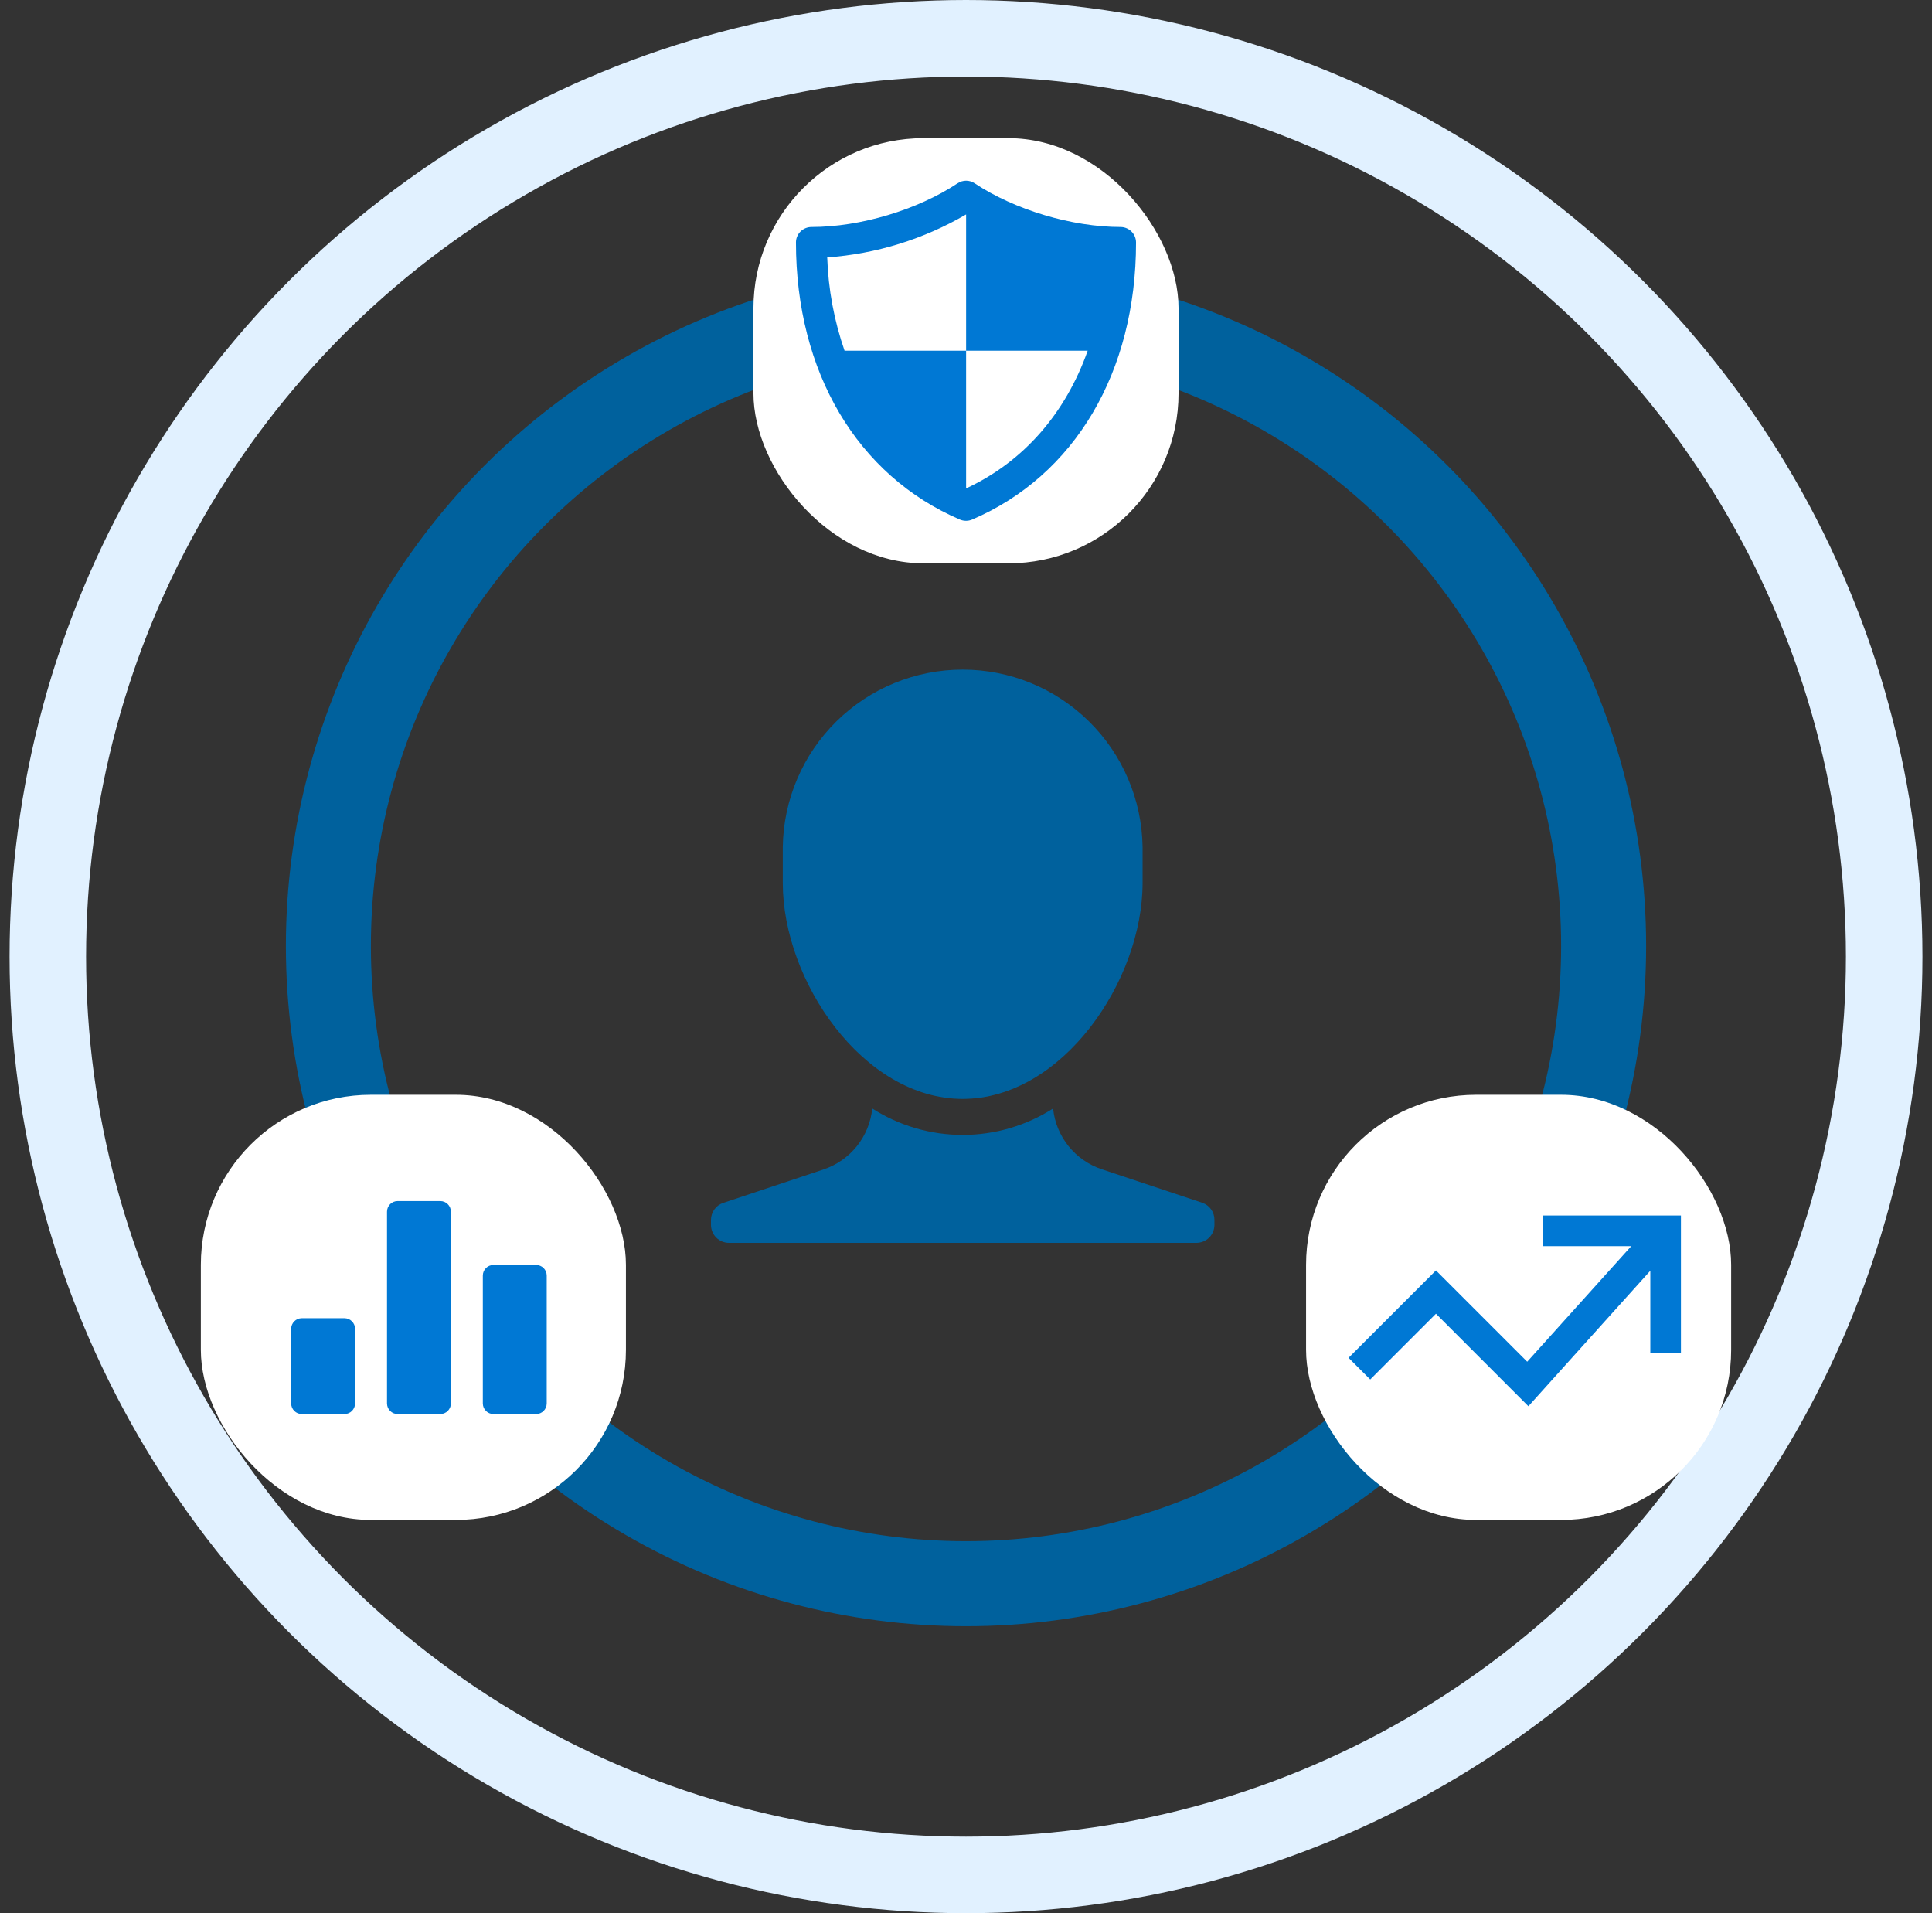 <svg width="101" height="100" viewBox="0 0 101 100" fill="none" xmlns="http://www.w3.org/2000/svg">
<rect x="0" y="0" width="101" height="100" fill="#333333" stroke="none"/>
<circle cx="50.5" cy="50" r="48" stroke="#E1F1FF" stroke-width="4" stroke-linecap="round"/>
<ellipse cx="50.5" cy="49.445" rx="33.333" ry="33.333" stroke="#00619D" stroke-width="4.444" stroke-linecap="round"/>
<rect x="10.5" y="57.223" width="22.222" height="22.222" rx="8.889" fill="white"/>
<path d="M23.015 62.778H20.788C20.481 62.778 20.232 63.027 20.232 63.334V73.354C20.232 73.662 20.481 73.911 20.788 73.911H23.015C23.322 73.911 23.572 73.662 23.572 73.354V63.334C23.572 63.027 23.322 62.778 23.015 62.778Z" fill="#0078D4"/>
<path d="M18.005 68.901H15.779C15.471 68.901 15.222 69.151 15.222 69.458V73.355C15.222 73.662 15.471 73.911 15.779 73.911H18.005C18.313 73.911 18.562 73.662 18.562 73.355V69.458C18.562 69.151 18.313 68.901 18.005 68.901Z" fill="#0078D4"/>
<path d="M28.024 66.118H25.798C25.49 66.118 25.241 66.367 25.241 66.674V73.354C25.241 73.662 25.49 73.911 25.798 73.911H28.024C28.332 73.911 28.581 73.662 28.581 73.354V66.674C28.581 66.367 28.332 66.118 28.024 66.118Z" fill="#0078D4"/>
<rect x="39.389" y="7.222" width="22.222" height="22.222" rx="8.889" fill="white"/>
<path d="M58.593 11.865C56.041 11.865 53.041 10.967 50.954 9.581C50.822 9.492 50.666 9.444 50.506 9.444C50.347 9.444 50.191 9.492 50.059 9.581C47.964 10.97 44.972 11.865 42.418 11.865C42.312 11.865 42.207 11.886 42.108 11.927C42.01 11.968 41.921 12.027 41.846 12.103C41.771 12.178 41.712 12.268 41.671 12.366C41.631 12.464 41.61 12.569 41.611 12.676C41.611 19.444 44.816 24.856 50.181 27.157C50.282 27.2 50.391 27.222 50.501 27.222C50.61 27.223 50.718 27.201 50.819 27.157C56.189 24.856 59.389 19.444 59.389 12.676C59.389 12.463 59.306 12.259 59.157 12.107C59.008 11.956 58.805 11.868 58.593 11.865ZM50.506 25.528V18.33H44.151C43.606 16.76 43.3 15.116 43.245 13.454C45.806 13.271 48.29 12.502 50.506 11.207V18.33H56.861C55.705 21.6 53.506 24.139 50.506 25.528Z" fill="#0078D4"/>
<rect x="68.278" y="57.223" width="22.222" height="22.222" rx="8.889" fill="white"/>
<path d="M80.671 63.534V65.135H85.278L79.839 71.176L75.068 66.404L70.499 70.973L71.632 72.104L75.068 68.668L79.901 73.502L86.274 66.42V70.738H87.875V63.534H80.671Z" fill="#0078D4"/>
<path d="M62.851 62.868L57.591 61.114C56.908 60.885 56.306 60.463 55.855 59.901C55.405 59.338 55.126 58.657 55.053 57.94C53.641 58.842 52.001 59.321 50.326 59.321C48.651 59.321 47.011 58.842 45.599 57.94C45.526 58.659 45.248 59.341 44.798 59.905C44.348 60.47 43.744 60.892 43.06 61.122L37.812 62.872C37.624 62.934 37.461 63.054 37.346 63.214C37.23 63.375 37.168 63.567 37.168 63.765V64.022C37.168 64.271 37.268 64.51 37.444 64.687C37.62 64.863 37.86 64.963 38.109 64.963H62.546C62.796 64.963 63.035 64.864 63.212 64.687C63.388 64.511 63.487 64.271 63.487 64.022V63.759C63.488 63.563 63.427 63.371 63.313 63.211C63.199 63.051 63.037 62.931 62.851 62.868Z" fill="#00619D"/>
<path d="M50.325 57.438C45.116 57.438 40.922 51.265 40.922 46.152V44.271C40.957 41.8 41.964 39.442 43.724 37.707C45.483 35.972 47.855 35 50.326 35C52.797 35 55.169 35.972 56.929 37.707C58.689 39.442 59.695 41.8 59.731 44.271V46.152C59.731 51.265 55.535 57.438 50.325 57.438Z" fill="#00619D"/>
</svg>
